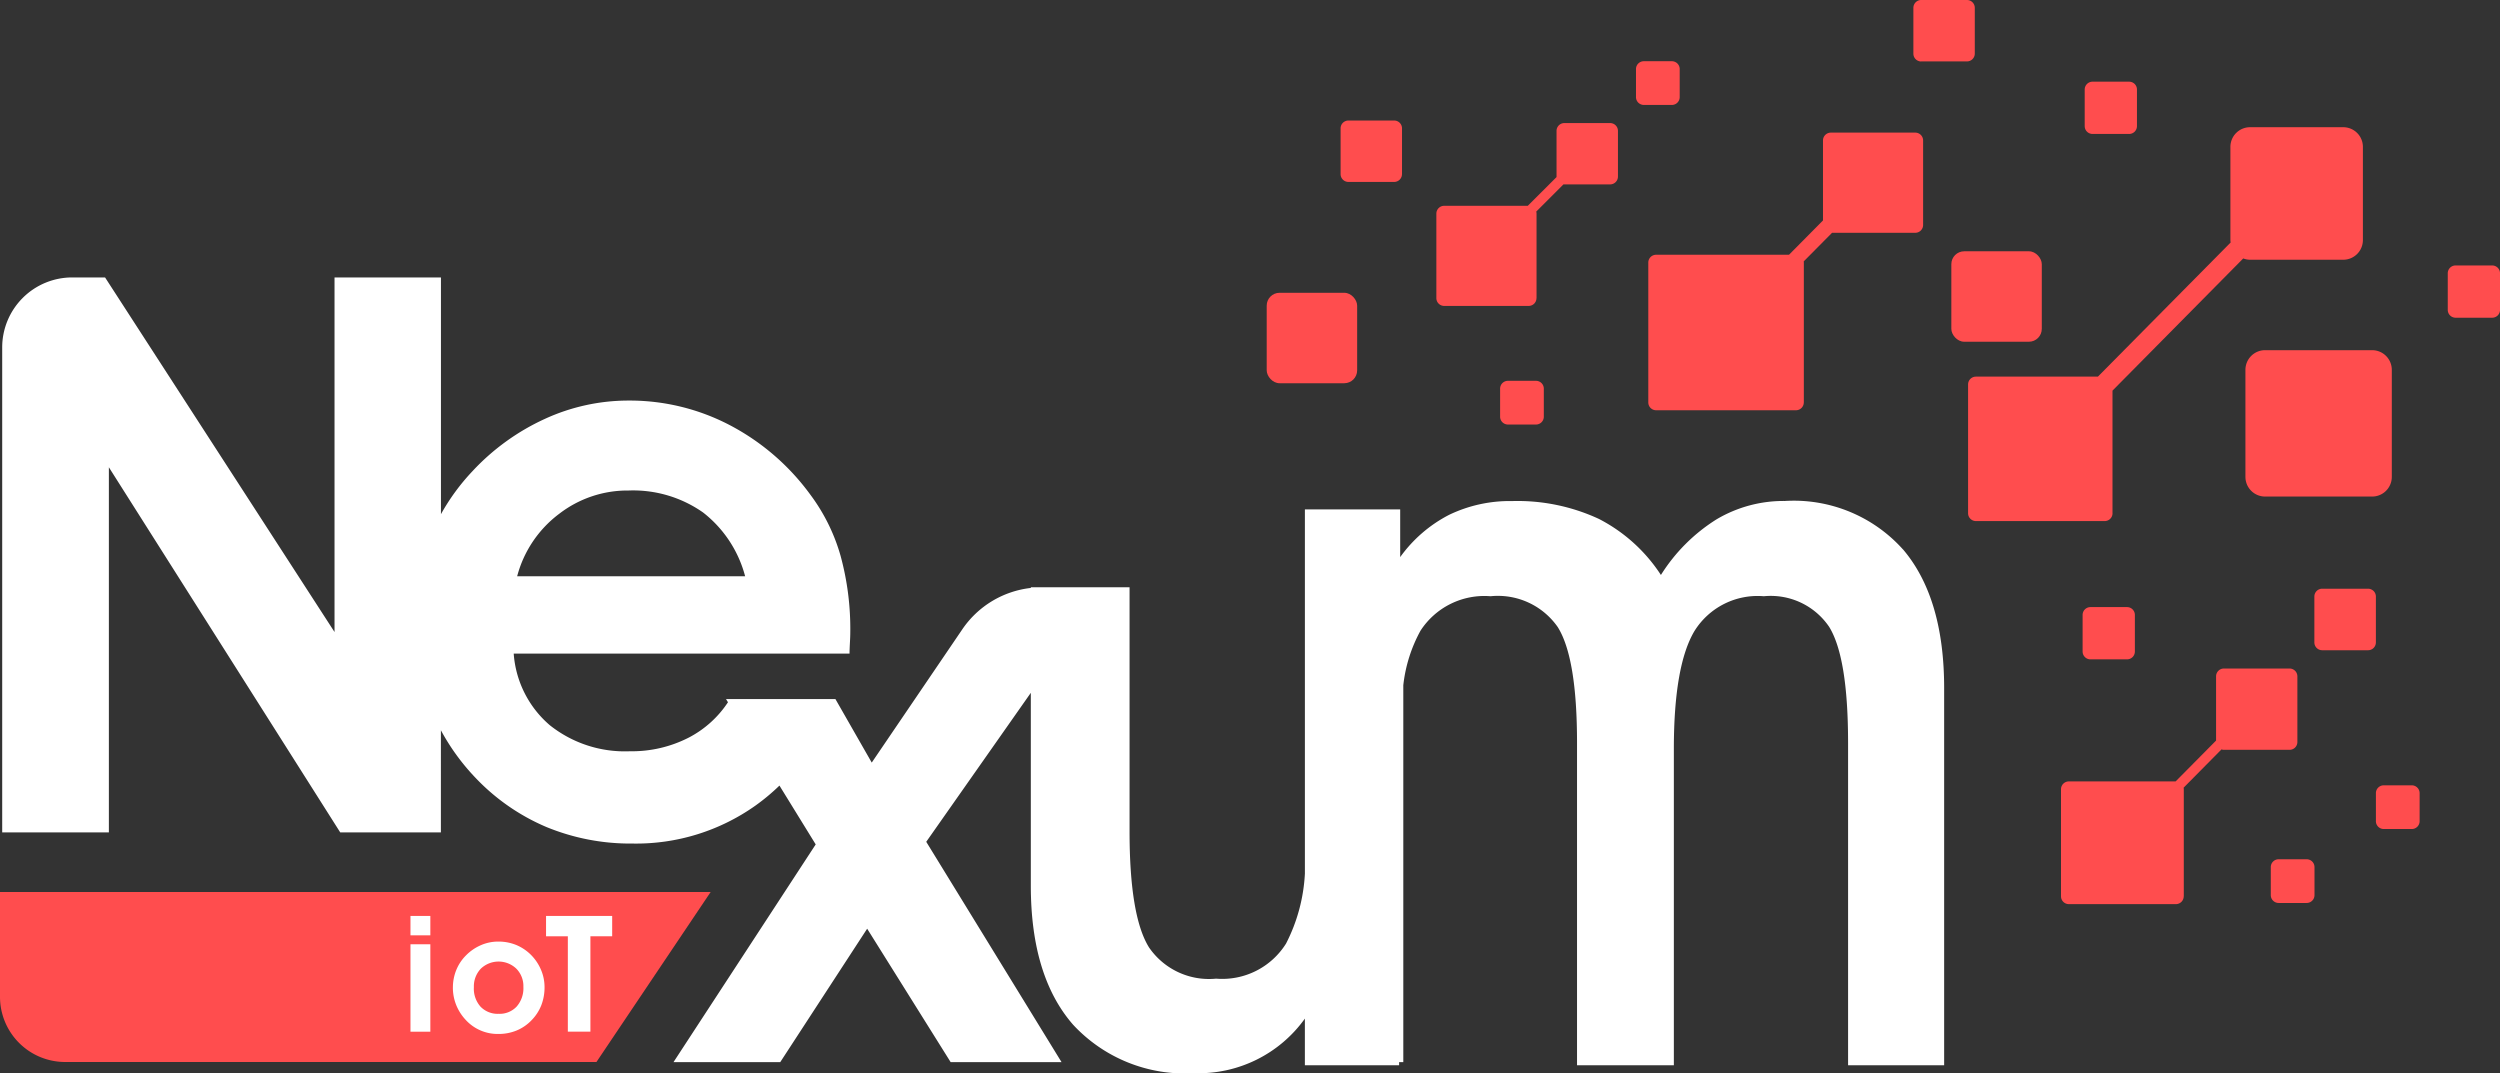 <?xml version="1.0" encoding="UTF-8"?>
<svg xmlns="http://www.w3.org/2000/svg" xmlns:xlink="http://www.w3.org/1999/xlink" width="139.772" height="60" viewBox="0 0 139.772 60">
  <rect x="0" y="0" width="139.772" height="60" fill="#333333" stroke="none"/>
  <defs>
    <clipPath id="a">
      <rect width="139.772" height="60" fill="none"></rect>
    </clipPath>
  </defs>
  <g clip-path="url(#a)">
    <path d="M106.468,40.681a8.192,8.192,0,0,0-6.606-2.707A7.341,7.341,0,0,0,96.048,39a9.825,9.825,0,0,0-3.111,3.111,9.109,9.109,0,0,0-3.463-3.132,10.8,10.8,0,0,0-4.848-1,7.818,7.818,0,0,0-3.527.768,7.715,7.715,0,0,0-2.739,2.365V38.443H73.032V58.806a9.623,9.623,0,0,1-1.054,3.913,4.207,4.207,0,0,1-3.911,1.961,4.063,4.063,0,0,1-3.751-1.748q-1.087-1.747-1.087-6.5V42.8h-5.52v.037a5.354,5.354,0,0,0-3.826,2.306L48.815,52.6l-2.03-3.55H40.669l.108.177A5.869,5.869,0,0,1,38.591,51.2a6.972,6.972,0,0,1-3.293.767,6.736,6.736,0,0,1-4.486-1.46,5.815,5.815,0,0,1-2.014-4H47.573q0-.192.021-.586c.014-.262.021-.458.021-.586a15.5,15.5,0,0,0-.544-4.3A10.5,10.5,0,0,0,45.4,37.645a13.1,13.1,0,0,0-4.5-3.9,12.074,12.074,0,0,0-5.69-1.385,11.189,11.189,0,0,0-4.667,1.023A12.79,12.79,0,0,0,26.5,36.3a11.984,11.984,0,0,0-1.77,2.412V25.476H18.78V45.3L5.951,25.476H4.112A3.915,3.915,0,0,0,.2,29.391V56.505H6.164V36.09L19.1,56.505h5.627V50.793a12.267,12.267,0,0,0,1.941,2.665A11.818,11.818,0,0,0,30.62,56.2a12.332,12.332,0,0,0,4.827.927A11.531,11.531,0,0,0,42.32,55a11.684,11.684,0,0,0,1.335-1.114l2.027,3.289L37.732,69.347H43.7l4.859-7.459,4.667,7.459h6.2L51.862,57.029,57.709,48.7V59.48q0,5.072,2.366,7.778a8.516,8.516,0,0,0,6.776,2.707,7.306,7.306,0,0,0,6.18-3.051v2.607H78.3v-.174h.234V48.274a8.194,8.194,0,0,1,.959-3.043A4.253,4.253,0,0,1,83.41,43.3a4.076,4.076,0,0,1,3.761,1.727q1.077,1.726,1.076,6.479V69.522h5.413V51.848q0-4.689,1.161-6.617A4.157,4.157,0,0,1,98.691,43.3a3.943,3.943,0,0,1,3.655,1.716q1.054,1.715,1.055,6.489V69.522h5.371V48.438q0-5.05-2.3-7.757m-75.156-1.97a6.248,6.248,0,0,1,3.9-1.322,6.806,6.806,0,0,1,4.166,1.226,6.665,6.665,0,0,1,2.355,3.57H28.99a6.406,6.406,0,0,1,2.323-3.473" transform="translate(-0.077 -9.965)" fill="#fff"></path>
    <path d="M214.378,39.239V33.255a1.1,1.1,0,0,0-1.1-1.1h-5.984a1.1,1.1,0,0,0-1.1,1.1v5.984a1.1,1.1,0,0,0,1.1,1.1h5.984a1.1,1.1,0,0,0,1.1-1.1" transform="translate(-80.655 -12.577)" fill="#ff4d4e"></path>
    <rect width="5.057" height="5.057" rx="0.72" transform="translate(109.097 14.049)" fill="#ff4d4e"></rect>
    <rect width="5.057" height="5.057" rx="0.72" transform="translate(70.82 16.369)" fill="#ff4d4e"></rect>
    <path d="M196.127,74.127V68.142a.443.443,0,0,0-.01-.091l2.118-2.141a.432.432,0,0,0,.135.024h3.67a.438.438,0,0,0,.438-.438v-3.67a.438.438,0,0,0-.438-.438h-3.67a.438.438,0,0,0-.438.438v3.59L195.67,67.7H189.7a.438.438,0,0,0-.438.438v5.985a.438.438,0,0,0,.438.438h5.985a.438.438,0,0,0,.438-.438" transform="translate(-74.034 -24.012)" fill="#ff4d4e"></path>
    <path d="M188.8,33.266V26.409l7.31-7.391a1.089,1.089,0,0,0,.385.073H201.7a1.1,1.1,0,0,0,1.1-1.1V12.781a1.1,1.1,0,0,0-1.1-1.1h-5.208a1.1,1.1,0,0,0-1.1,1.1V17.99a1,1,0,0,0,.014.136l-7.422,7.5h-6.82a.438.438,0,0,0-.438.438v7.2a.439.439,0,0,0,.438.438h7.2a.438.438,0,0,0,.438-.438" transform="translate(-70.693 -4.569)" fill="#ff4d4e"></path>
    <path d="M160.058,27.263V19.445a.392.392,0,0,0-.007-.066l1.585-1.6h4.653a.438.438,0,0,0,.438-.438V12.617a.438.438,0,0,0-.438-.438h-4.722a.438.438,0,0,0-.438.438v4.472l-1.9,1.918H151.8a.438.438,0,0,0-.438.438v7.818a.438.438,0,0,0,.438.438h7.818a.438.438,0,0,0,.438-.438" transform="translate(-59.208 -4.764)" fill="#ff4d4e"></path>
    <path d="M137.5,21.083V16.361a.425.425,0,0,0-.016-.112l1.52-1.52a.478.478,0,0,0,.052,0h2.558a.438.438,0,0,0,.438-.438V11.738a.438.438,0,0,0-.438-.438h-2.558a.438.438,0,0,0-.438.438V14.3c0,.007,0,.013,0,.02l-1.607,1.606h-4.674a.438.438,0,0,0-.438.438v4.722a.438.438,0,0,0,.438.438h4.722a.438.438,0,0,0,.438-.438" transform="translate(-51.594 -4.42)" fill="#ff4d4e"></path>
    <path d="M191.436,7.939V9.985a.438.438,0,0,0,.438.438h2.046a.438.438,0,0,0,.438-.438V7.939a.438.438,0,0,0-.438-.438h-2.046a.438.438,0,0,0-.438.438" transform="translate(-74.883 -2.934)" fill="#ff4d4e"></path>
    <path d="M224.775,24.813v2.046a.438.438,0,0,0,.438.438h2.046a.438.438,0,0,0,.438-.438V24.813a.438.438,0,0,0-.438-.438h-2.046a.438.438,0,0,0-.438.438" transform="translate(-87.924 -9.534)" fill="#ff4d4e"></path>
    <path d="M218.177,72.552V74.12a.438.438,0,0,0,.438.438h1.568a.438.438,0,0,0,.438-.438V72.552a.438.438,0,0,0-.438-.438h-1.568a.438.438,0,0,0-.438.438" transform="translate(-85.343 -28.208)" fill="#ff4d4e"></path>
    <path d="M137.754,35.408v1.568a.438.438,0,0,0,.438.438h1.568a.438.438,0,0,0,.438-.438V35.408a.438.438,0,0,0-.438-.438h-1.568a.438.438,0,0,0-.438.438" transform="translate(-53.885 -13.679)" fill="#ff4d4e"></path>
    <path d="M210.969,80.911V79.343a.438.438,0,0,0-.438-.438h-1.568a.438.438,0,0,0-.438.438v1.568a.438.438,0,0,0,.438.438h1.568a.438.438,0,0,0,.438-.438" transform="translate(-81.568 -30.865)" fill="#ff4d4e"></path>
    <path d="M152.676,7.627V6.059a.438.438,0,0,0-.438-.438H150.67a.438.438,0,0,0-.438.438V7.627a.439.439,0,0,0,.438.438h1.568a.438.438,0,0,0,.438-.438" transform="translate(-58.766 -2.198)" fill="#ff4d4e"></path>
    <path d="M191.244,56.187v2.046a.438.438,0,0,0,.438.438h2.046a.438.438,0,0,0,.438-.438V56.187a.438.438,0,0,0-.438-.438h-2.046a.438.438,0,0,0-.438.438" transform="translate(-74.808 -21.807)" fill="#ff4d4e"></path>
    <path d="M176.141,3.434H178.7A.438.438,0,0,0,179.137,3V.438A.438.438,0,0,0,178.7,0h-2.558a.438.438,0,0,0-.438.438V3a.438.438,0,0,0,.438.438" transform="translate(-68.729 0)" fill="#ff4d4e"></path>
    <path d="M126.54,14.063V11.505a.438.438,0,0,0-.438-.438h-2.558a.438.438,0,0,0-.438.438v2.558a.438.438,0,0,0,.438.438H126.1a.438.438,0,0,0,.438-.438" transform="translate(-48.155 -4.329)" fill="#ff4d4e"></path>
    <path d="M215.966,57.066V54.5a.438.438,0,0,0-.438-.438h-2.564a.438.438,0,0,0-.438.438v2.564a.438.438,0,0,0,.438.438h2.564a.438.438,0,0,0,.438-.438" transform="translate(-83.133 -21.148)" fill="#ff4d4e"></path>
    <path d="M39.733,81.91l-6.386,9.505H3.644A3.644,3.644,0,0,1,0,87.771V81.91Z" transform="translate(0 -32.04)" fill="#ff4d4e"></path>
    <path d="M38.805,85.194H37.694V84.11h1.111Zm-1.111.5h1.111v4.888H37.694Z" transform="translate(-14.745 -32.901)" fill="#fff"></path>
    <path d="M41.59,89.035a2.571,2.571,0,0,1,.189-.98,2.472,2.472,0,0,1,.549-.824,2.638,2.638,0,0,1,.831-.567,2.42,2.42,0,0,1,.96-.2,2.634,2.634,0,0,1,.975.176,2.552,2.552,0,0,1,.82.527,2.624,2.624,0,0,1,.591.851,2.462,2.462,0,0,1,.209.989,2.766,2.766,0,0,1-.183,1.022,2.519,2.519,0,0,1-.546.836,2.445,2.445,0,0,1-.831.57,2.618,2.618,0,0,1-1.013.194,2.414,2.414,0,0,1-1.831-.782,2.68,2.68,0,0,1-.538-.843,2.6,2.6,0,0,1-.183-.97m1.173-.009a1.513,1.513,0,0,0,.373,1.078,1.325,1.325,0,0,0,1.014.4,1.3,1.3,0,0,0,1.006-.406,1.553,1.553,0,0,0,.376-1.1,1.382,1.382,0,0,0-.393-1.016,1.436,1.436,0,0,0-1.988,0,1.435,1.435,0,0,0-.387,1.037" transform="translate(-16.269 -33.822)" fill="#fff"></path>
    <path d="M53.84,84.109v1.137H52.623v5.332H51.361V85.247H50.143V84.109Z" transform="translate(-19.614 -32.9)" fill="#fff"></path>
  </g>
</svg>
